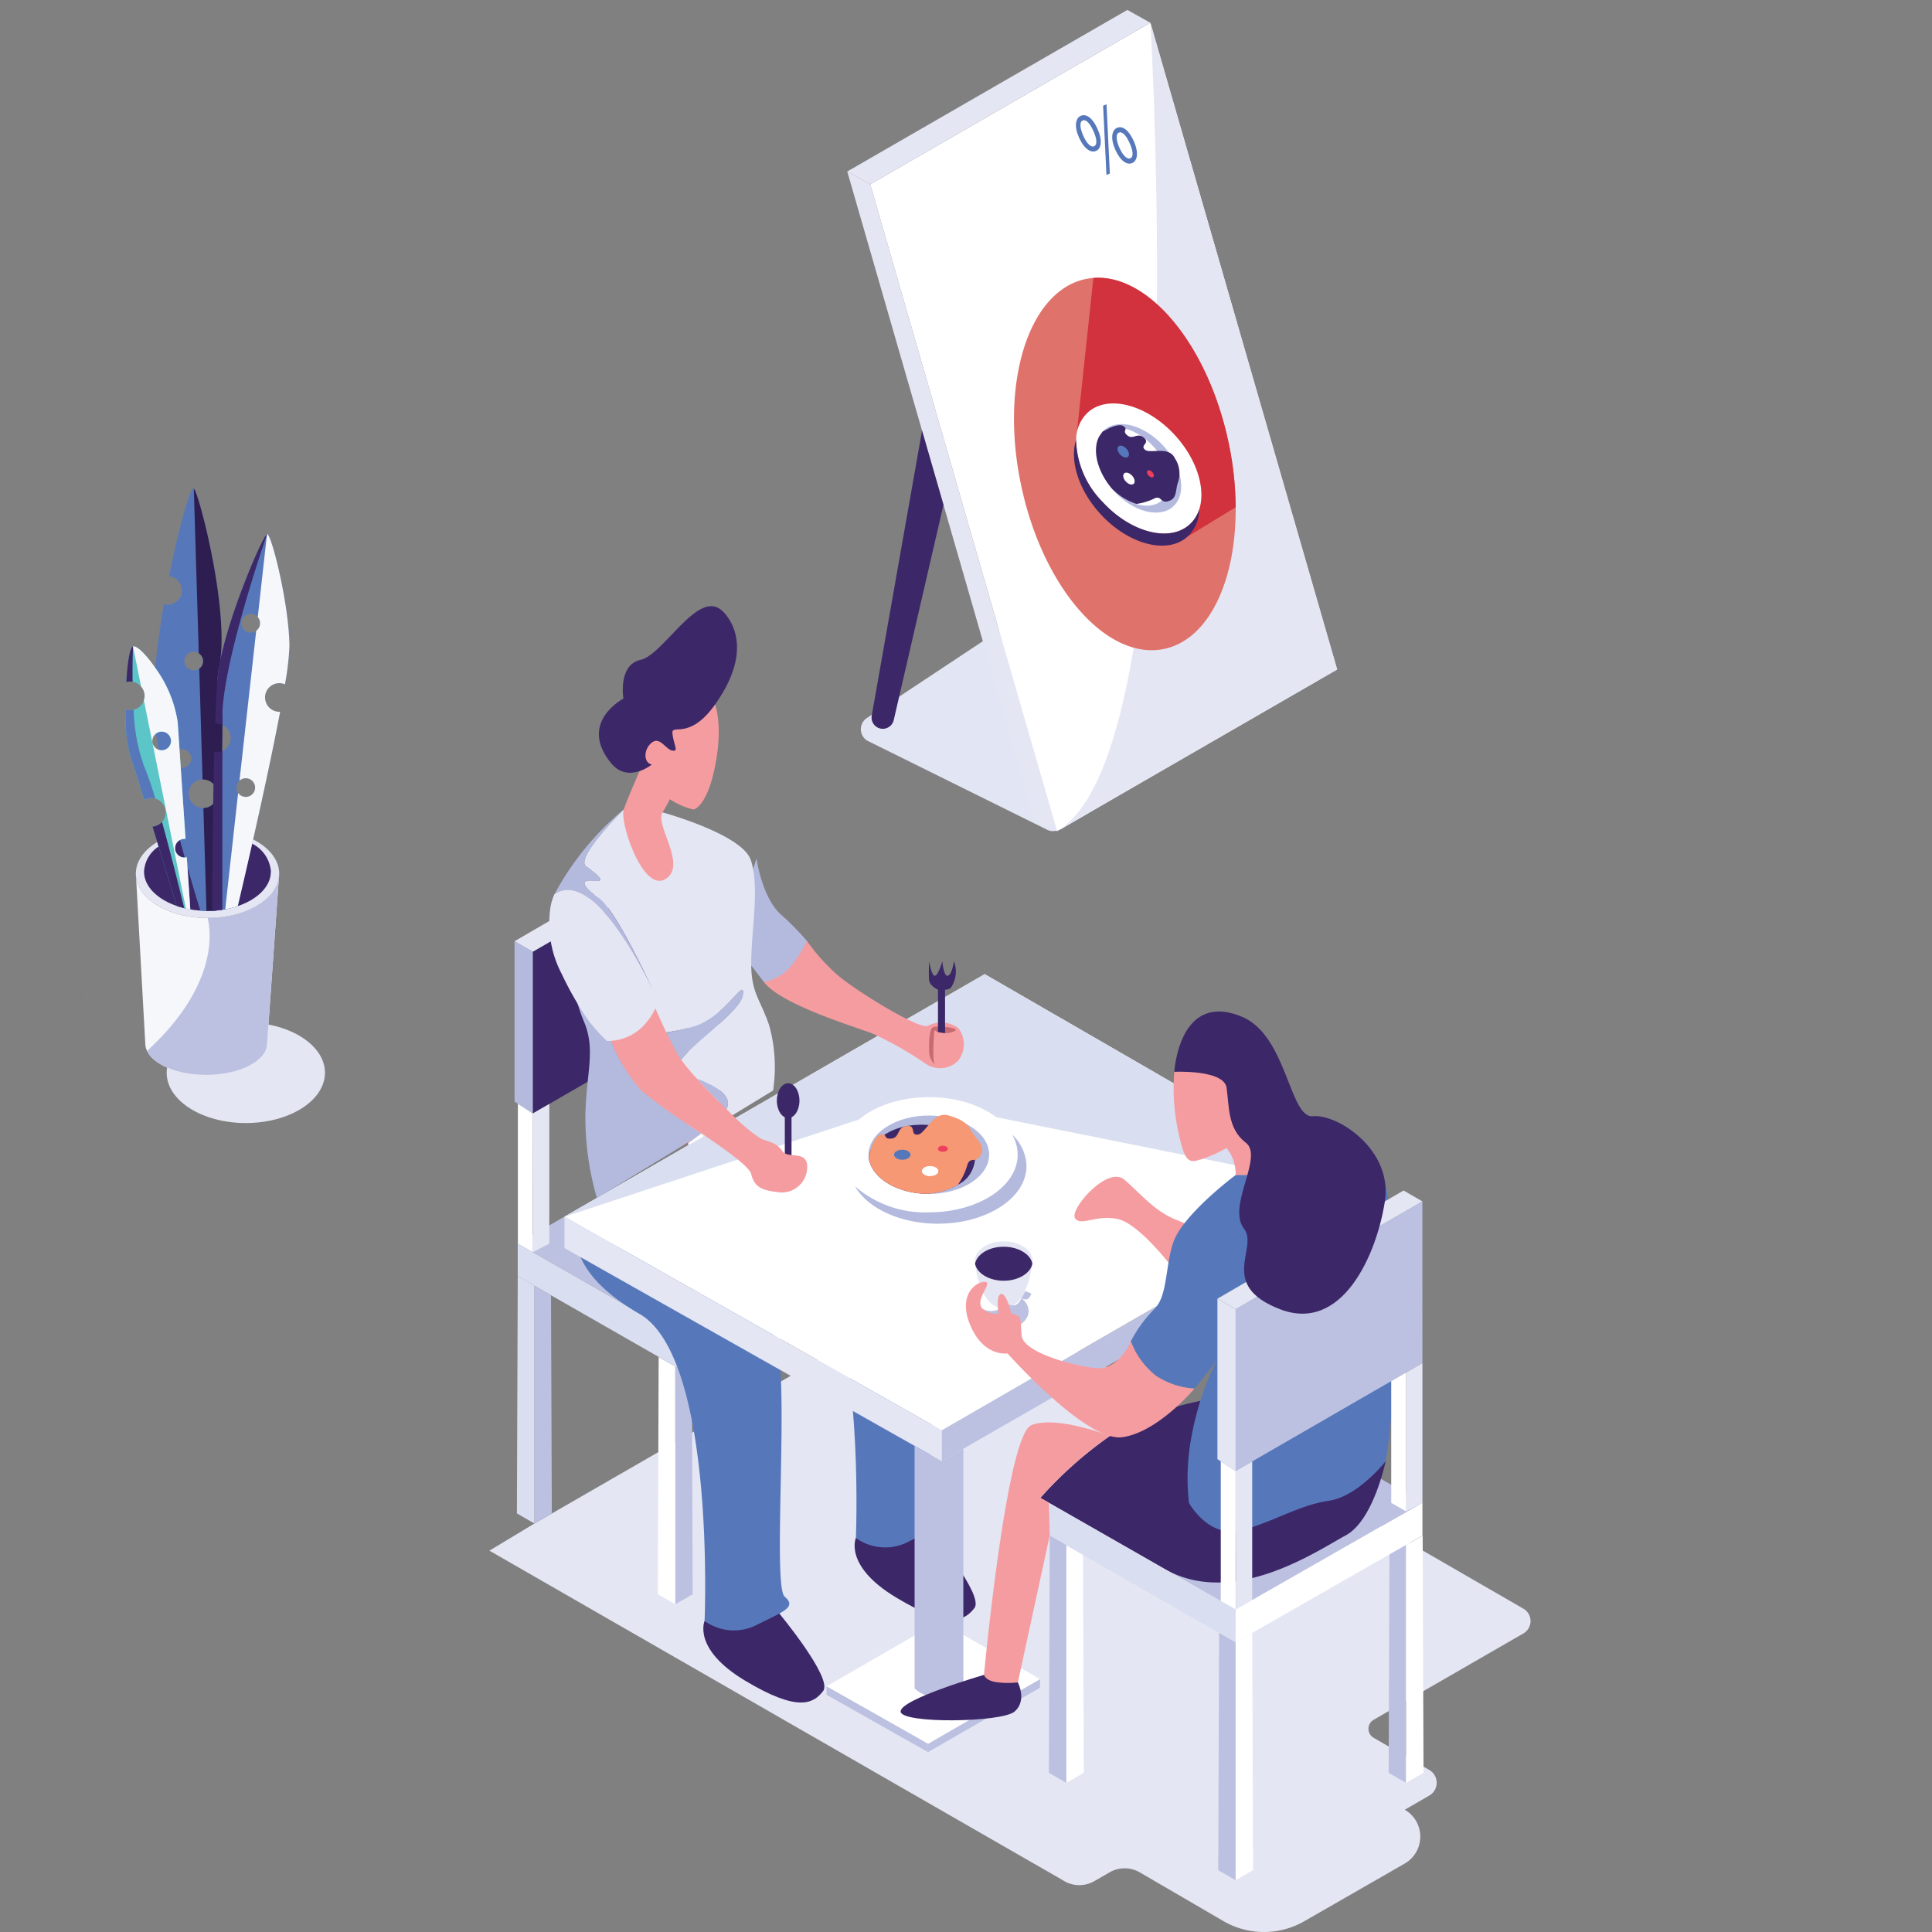 <svg xmlns="http://www.w3.org/2000/svg" xmlns:xlink="http://www.w3.org/1999/xlink" width="200" height="200" viewBox="0 0 200 200"><rect x="0" y="0" width="200" height="200" fill="#808080" stroke="none"/><defs><style>.a,.f{fill:#fff;}.a{stroke:#707070;}.b{fill:none;}.c{clip-path:url(#a);}.d{clip-path:url(#b);}.e{fill:#e2e5f3;}.g{fill:#e4e6f3;}.h{fill:#df726a;}.i{fill:#d2323d;}.j{fill:#5678bb;}.k{fill:#b3bade;}.l{fill:#3c2768;}.m{fill:#ee3f5c;}.n{fill:#f6f7fb;}.o{fill:#5cc5c8;}.p{fill:#2d1d51;}.q{fill:#bdc1e1;}.r{fill:#d9def0;}.s{fill:#f59ca0;}.t{fill:#c76a72;}.u{fill:#f69874;}</style><clipPath id="a"><rect class="a" width="200" height="200" transform="translate(603 2809)"/></clipPath><clipPath id="b"><rect class="b" width="149.44" height="198.973"/></clipPath></defs><g class="c" transform="translate(-603 -2809)"><g transform="translate(612 2810.027)"><g class="d"><path class="e" d="M205.927,168.563l18.507,9.163a1.39,1.39,0,0,0,1.239.075,1.841,1.841,0,0,1,.315-.112l28.442-16.716-27.716-8.588-20.787,13.772a1.389,1.389,0,0,0,0,2.407" transform="translate(-125.118 -92.9)"/><path class="f" d="M207.721,20.127l29-16.726,19.332,66.95-29,16.74Z" transform="translate(-126.635 -2.074)"/><path class="g" d="M223.337,111.139l-2.379-1.328L201.626,42.847l2.38,1.328Z" transform="translate(-122.919 -26.121)"/><path class="g" d="M201.626,16.725,230.624,0,233,1.328l-29,16.725Z" transform="translate(-122.919 0)"/><path class="g" d="M266.914,3.383s4.535,75.486-9.67,83.7l29.009-16.742Z" transform="translate(-156.826 -2.062)"/><path class="h" d="M268.793,94.782c.053,7.626-2.77,13.678-7.384,14.665-5.923,1.264-12.551-6.28-14.809-16.851s.714-20.166,6.636-21.43a6.761,6.761,0,0,1,.823-.118c5.7-.444,11.827,6.883,13.982,16.968a33.4,33.4,0,0,1,.751,6.765" transform="translate(-149.876 -43.302)"/><path class="i" d="M278.832,94.782l-4.971,3.035-11.55-10.009L264.1,71.048c5.7-.444,11.827,6.883,13.982,16.968a33.4,33.4,0,0,1,.751,6.765" transform="translate(-159.916 -43.302)"/><path class="j" d="M264.506,27.542c.559,1.242.385,2.061-.142,2.3-.507.228-1.211-.164-1.751-1.349s-.383-2.041.156-2.283c.57-.256,1.232.209,1.737,1.333m-1.467.725c.326.758.777,1.242,1.121,1.087.363-.163.274-.8-.077-1.579-.322-.716-.735-1.25-1.118-1.078-.345.155-.262.826.073,1.57m2.4,4.065-.347-7.169.351-.158.347,7.169Zm2.813-3.543c.559,1.242.385,2.061-.135,2.3s-1.211-.164-1.748-1.34-.387-2.05.152-2.292c.57-.256,1.225.212,1.73,1.336m-1.466.725c.332.756.789,1.237,1.127,1.084.363-.163.274-.8-.077-1.578-.322-.717-.735-1.25-1.118-1.078-.345.155-.267.829.067,1.572" transform="translate(-159.898 -15.244)"/><path class="f" d="M274.068,116.879c-2.079,1.9-6.13.844-9.048-2.353a9.425,9.425,0,0,1-2.716-6.4,3.924,3.924,0,0,1,1.2-2.823c2.079-1.9,6.128-.842,9.046,2.356,2.271,2.489,3.187,5.542,2.5,7.668a3.547,3.547,0,0,1-.983,1.555" transform="translate(-159.907 -63.62)"/><path class="k" d="M276.626,118.353c-1.416,1.292-4.174.573-6.158-1.6-.075-.082-.145-.163-.214-.244,1.735,1.753,4.031,2.3,5.233,1.2,1.25-1.141.843-3.623-.912-5.546-1.687-1.85-4.008-2.507-5.292-1.537.049-.053.1-.1.152-.151,1.413-1.29,4.169-.574,6.156,1.6s2.448,4.987,1.035,6.277" transform="translate(-164.166 -66.958)"/><path class="l" d="M273.517,124.016c-2.079,1.9-6.131.844-9.049-2.353-2.264-2.482-3.181-5.53-2.5-7.657a9.423,9.423,0,0,0,2.717,6.4c2.918,3.2,6.969,4.251,9.048,2.353a3.547,3.547,0,0,0,.982-1.555,3.93,3.93,0,0,1-1.2,2.81" transform="translate(-159.572 -69.503)"/><path class="l" d="M275.082,118a.672.672,0,0,1-.667-.077l0,0c-.2-.151-.3-.368-.705-.239a5.918,5.918,0,0,1-1.965.607h0a6.183,6.183,0,0,1-2.528-1.592c-1.53-1.812-2.034-3.995-1.319-5.376l.349-.507a.074.074,0,0,1,.016-.011c.064-.036.285-.164.569-.3.511-.243,1.225-.5,1.575-.275.167.107.223.192.229.265.019.185-.249.328.175.692.55.473.967-.215,1.568.136l.153.11c.685.587-.41.744.1,1.233.224.217.736.158,1.29.139.7-.025,1.466.014,1.818.756a2.846,2.846,0,0,1,.3,2.578c-.248.81-.085,1.614-.952,1.857" transform="translate(-163.122 -67.153)"/><path class="j" d="M274.391,116.7c-.181.166-.548.058-.82-.24s-.345-.673-.164-.839.548-.058.82.24.345.673.164.838" transform="translate(-166.619 -70.44)"/><path class="m" d="M281.758,122.755c-.109.1-.329.035-.492-.144s-.207-.4-.1-.5.329-.035.492.144.207.4.1.5" transform="translate(-171.374 -74.413)"/><path class="f" d="M275.9,123.859c-.181.165-.548.058-.82-.24s-.345-.673-.164-.839.548-.058.82.24.345.673.164.838" transform="translate(-167.54 -74.805)"/><path class="l" d="M213.3,111.56l-5.209,29.515a1.162,1.162,0,0,0,2.276.463l5.15-22.3Z" transform="translate(-126.85 -68.011)"/><path class="g" d="M.029,261.2a2.7,2.7,0,0,1-.029.4Z" transform="translate(0 -159.241)"/><path class="g" d="M37.53,273.725c0,2.875-3.668,5.206-8.193,5.206s-8.193-2.331-8.193-5.206,3.668-5.206,8.193-5.206,8.193,2.331,8.193,5.206" transform="translate(-12.89 -163.7)"/><path class="g" d="M12.967,229.047l.018.312a2.578,2.578,0,0,1-.018-.312" transform="translate(-7.905 -139.636)"/><path class="g" d="M50.94,229.047a2.691,2.691,0,0,1-.029.4Z" transform="translate(-31.037 -139.636)"/><path class="g" d="M27.808,221.875l-.029.4c-.329,2.348-3.513,4.19-7.392,4.19-3.928,0-7.144-1.888-7.4-4.28l-.018-.312c0-2.537,3.322-4.592,7.419-4.592s7.421,2.056,7.421,4.592" transform="translate(-7.906 -132.464)"/><path class="n" d="M27.807,229.936,26.587,247.1c0,1.807-2.824,3.27-6.308,3.27-2.958,0-5.437-1.055-6.119-2.476a1.794,1.794,0,0,1-.188-.794l-.956-17.253c.258,2.391,3.471,4.28,7.4,4.28,3.879,0,7.063-1.842,7.391-4.191" transform="translate(-7.934 -140.124)"/><path class="l" d="M28.274,222.159l-.028.357c-.194,1.39-1.517,2.579-3.4,3.213a9.469,9.469,0,0,1-2.087.441c-.188.02-.381.032-.577.042-.156.007-.316.011-.475.011-.261,0-.519-.009-.771-.029a9.264,9.264,0,0,1-1.005-.123,8.673,8.673,0,0,1-1.421-.363c-1.887-.652-3.2-1.864-3.351-3.272l-.016-.278a3.306,3.306,0,0,1,1.506-2.589,7.021,7.021,0,0,1,2.107-1.04c.212-.067.43-.125.655-.178a10.239,10.239,0,0,1,2.3-.256c.185,0,.37.005.552.016.254.011.5.032.746.063a8.391,8.391,0,0,1,3.33,1.1,3.529,3.529,0,0,1,1.94,2.882" transform="translate(-9.232 -132.961)"/><path class="j" d="M24.787,150.544c-.011-.963-.849-2.841-.363-5.033,1.239-5.585-2.1-18.281-2.6-18.609-.314-.208-1.52,3.921-2.551,9.079a1.41,1.41,0,0,1,.446.12,1.479,1.479,0,0,1,0,2.7,1.452,1.452,0,0,1-.6.129,1.4,1.4,0,0,1-.234-.018.949.949,0,0,1-.151-.033c-.379,2.2-.7,4.471-.885,6.59a28.966,28.966,0,0,0,.005,6.5A110.367,110.367,0,0,0,20.3,162.93c.307,1.145.608,2.225.882,3.188.742,2.608,1.3,4.385,1.3,4.385v.091q.33.028.668.027c.034,0,.069,0,.1,0,.16,0,.319,0,.475-.011.2-.009.388-.022.577-.042.029-.871.138-4.222.245-7.995.132-4.658.265-9.958.241-12.032m-2.959-6.74a.95.95,0,0,1,.513.149.917.917,0,0,1,.214.182v0a.961.961,0,0,1-.16,1.415v0l-.005,0a.954.954,0,0,1-.563.182.967.967,0,1,1,0-1.934m-.66,11.841v0a.967.967,0,1,1,.16-1.419v0a.961.961,0,0,1-.16,1.415m2.23,4.21a1.442,1.442,0,0,1-.573.129h-.031a1.455,1.455,0,0,1-.234-.018,1.48,1.48,0,0,1,.087-2.934.653.653,0,0,1,.089-.006c.02,0,.038,0,.058,0a1.454,1.454,0,0,1,.6.129,1.478,1.478,0,0,1,0,2.7" transform="translate(-10.772 -77.36)"/><path class="j" d="M40.148,154.437a1.444,1.444,0,0,1,.582.12,28.207,28.207,0,0,0,.463-3.919c-.02-4.11-1.709-11.075-2.25-11.6-.027-.027-.051-.038-.071-.033l0,0c-.425.14-4.124,8.626-4.993,13.887-.055.332-.1.652-.129.955,0,.033-.007.065-.009.1-.005.052-.011.1-.016.162-.04.452-.078,1.009-.112,1.653-.005.122-.012.245-.018.372-.009.143-.016.29-.022.441s-.013.278-.02.421c-.013.307-.025.628-.038.96-.005.151-.011.3-.016.458,0,.069-.005.14-.007.212a1.214,1.214,0,0,1,.147-.007,1.453,1.453,0,0,1,.6.129,1.479,1.479,0,0,1,0,2.7,1.484,1.484,0,0,1-.838.111c-.02.826-.038,1.682-.055,2.553,0,.174-.007.348-.011.524-.027,1.392-.051,2.814-.069,4.213,0,.174-.005.351-.007.525s-.005.349-.007.523c-.04,3.1-.064,6-.077,8.1.2-.009.388-.022.577-.041.166-.016.327-.037.486-.062.1-.014.2-.031.3-.049a8.65,8.65,0,0,0,1.3-.33c.232-.984.8-3.417,1.488-6.453.94-4.149,2.094-9.424,2.894-13.663-.025,0-.049,0-.074,0a1.48,1.48,0,1,1,0-2.959M36.672,166.21a.966.966,0,0,1,0-1.932.966.966,0,1,1,0,1.932m1.082-17.2v0a.967.967,0,1,1,.16-1.419v0a.962.962,0,0,1-.16,1.415" transform="translate(-20.226 -84.74)"/><path class="o" d="M16.65,191.657c-.023-.339-.047-.689-.071-1.048a.885.885,0,0,1-.249.034.952.952,0,0,1-.789-.414.937.937,0,0,1-.174-.552.971.971,0,0,1,.963-.967.657.657,0,0,1,.121.009c-.009-.142-.02-.285-.029-.428-.317-4.719-.671-9.985-.785-11.676a12.765,12.765,0,0,0-2.317-5.6c-.949-1.382-1.912-2.333-2.306-2.213-.354.107-.593,1.714-.7,3.689a1.391,1.391,0,0,1,.276-.054,1.225,1.225,0,0,1,.147-.007,1.54,1.54,0,0,1,.158.009.64.64,0,0,1,.076.011,1.4,1.4,0,0,1,.37.109,1.449,1.449,0,0,1,.508.376,1.48,1.48,0,0,1-.508,2.326,1.382,1.382,0,0,1-.26.089,1.532,1.532,0,0,1-.345.04,1.449,1.449,0,0,1-.234-.018,1.09,1.09,0,0,1-.15-.033c-.036-.009-.073-.022-.107-.034a18.331,18.331,0,0,0,.408,4.579c.218.6.819,2.5,1.53,4.8a1.389,1.389,0,0,1,.582-.189.652.652,0,0,1,.089-.005c.02,0,.038,0,.058,0a1.532,1.532,0,0,1,.41.056,1.386,1.386,0,0,1,.194.073,1.479,1.479,0,0,1,.5,2.339,1.532,1.532,0,0,1-.5.363,1.4,1.4,0,0,1-.486.123c.212.691.427,1.388.634,2.068.835,2.74,1.584,5.218,1.862,6.138a7.955,7.955,0,0,0,.787.232c.058.014.116.029.176.04.149.034.3.065.457.091-.058-.871-.165-2.45-.294-4.353m-2.671-14.051a.957.957,0,0,1,.513.149.935.935,0,0,1,.214.182v0a.962.962,0,0,1-.16,1.415v0l-.005,0a.954.954,0,0,1-.563.182.967.967,0,1,1,0-1.934" transform="translate(-6.245 -102.899)"/><path class="l" d="M10.7,172.447a1.362,1.362,0,0,0-.276.054c.109-1.974.349-3.582.7-3.689,0,0-.076,1.568-.045,3.647a.64.64,0,0,0-.076-.011,1.539,1.539,0,0,0-.158-.009,1.215,1.215,0,0,0-.147.008" transform="translate(-6.352 -102.914)"/><path class="j" d="M13.321,194.711a1.531,1.531,0,0,0-.41-.056.57.57,0,0,0-.058,0,.66.66,0,0,0-.089.005,1.4,1.4,0,0,0-.582.189c-.711-2.3-1.312-4.2-1.529-4.8a18.318,18.318,0,0,1-.408-4.58.979.979,0,0,0,.107.034,1.047,1.047,0,0,0,.151.033,1.442,1.442,0,0,0,.234.018,1.559,1.559,0,0,0,.345-.04,18.982,18.982,0,0,0,1.076,5.837,31.625,31.625,0,0,1,1.165,3.362" transform="translate(-6.245 -113.067)"/><path class="l" d="M20.661,224.251a7.892,7.892,0,0,1-.787-.232c-.278-.92-1.027-3.4-1.862-6.138-.207-.68-.421-1.378-.633-2.068a1.4,1.4,0,0,0,.486-.124,1.527,1.527,0,0,0,.5-.363c.864,3.108,1.738,6.628,2.3,8.925" transform="translate(-10.595 -131.271)"/><path class="p" d="M31.038,162.587c-.107,3.772-.216,7.124-.245,7.995-.189.02-.381.032-.577.042-.156.007-.316.011-.475.011-.035,0-.069,0-.1,0l-.321-10.638a1.435,1.435,0,0,0,.573-.129,1.478,1.478,0,0,0,0-2.7,1.461,1.461,0,0,0-.6-.129c-.02,0-.038,0-.058,0l-.344-11.469.005,0v0a.961.961,0,0,0,.16-1.415v0a.923.923,0,0,0-.214-.182l-.514-17.051c.494.328,3.836,13.024,2.6,18.609-.486,2.192.352,4.07.363,5.034.024,2.074-.109,7.374-.241,12.031" transform="translate(-17.265 -77.371)"/><path class="l" d="M34.24,196.5c0,5.376,0,13.207,0,16.444-.16.025-.321.045-.486.062-.189.02-.381.032-.577.042.013-2.1.037-5,.077-8.1,0-.174.005-.347.007-.523s.005-.351.007-.525c.018-1.4.042-2.822.069-4.213,0-.176.007-.35.011-.524.016-.871.035-1.727.055-2.553a1.487,1.487,0,0,0,.838-.11" transform="translate(-20.226 -119.792)"/><path class="l" d="M39.358,139.008l0,.007c-.14.4-4.627,13.349-4.629,18.914v.818a1.467,1.467,0,0,0-.6-.128,1.312,1.312,0,0,0-.147.007c0-.073.006-.144.007-.212.005-.155.011-.306.016-.458.013-.332.025-.653.038-.959.007-.143.012-.283.02-.421s.012-.3.022-.441c.005-.127.012-.25.018-.372.034-.644.073-1.2.112-1.653.005-.056.011-.109.016-.162,0-.032.005-.065.009-.1.031-.3.075-.623.129-.954.869-5.262,4.569-13.748,4.993-13.888" transform="translate(-20.713 -84.745)"/><path class="n" d="M40.791,155.923a1.479,1.479,0,0,0,1.481,1.479c.025,0,.049,0,.074,0-.8,4.239-1.954,9.513-2.894,13.663-.686,3.036-1.256,5.469-1.488,6.453a8.636,8.636,0,0,1-1.3.33L38,165.8a.966.966,0,0,0,1.758-.552.968.968,0,0,0-.967-.967.953.953,0,0,0-.65.254l1.731-15.521v0a.961.961,0,0,0,.16-1.415v0l.956-8.582,0-.007.073.031c.54.528,2.23,7.493,2.25,11.6a28.258,28.258,0,0,1-.463,3.919,1.44,1.44,0,0,0-.582-.12,1.48,1.48,0,0,0-1.481,1.481" transform="translate(-22.349 -84.745)"/><path class="n" d="M17.855,191.656q-.035-.509-.071-1.049a.868.868,0,0,1-.249.035.952.952,0,0,1-.789-.414.936.936,0,0,1-.174-.552.971.971,0,0,1,.963-.967.7.7,0,0,1,.122.009c-.009-.141-.02-.285-.029-.428-.318-4.719-.672-9.985-.786-11.676a12.759,12.759,0,0,0-2.317-5.6c-.949-1.383-1.912-2.334-2.306-2.214l.833,4.132a1.465,1.465,0,0,1,.368.976,1.443,1.443,0,0,1-.076.465l4.347,21.551c.149.034.3.065.458.091-.058-.871-.166-2.45-.294-4.353m-2.1-12.3v0l-.005,0a.954.954,0,0,1-.563.182.967.967,0,1,1,.514-1.786.943.943,0,0,1,.214.182v0a.962.962,0,0,1-.16,1.415" transform="translate(-7.449 -102.899)"/><path class="q" d="M29.59,230.076l-1.221,17.163c0,1.807-2.824,3.27-6.308,3.27-2.958,0-5.437-1.055-6.119-2.476l0-.009c8.29-7.583,6.259-13.757,6.259-13.757,3.879,0,7.063-1.842,7.391-4.191" transform="translate(-9.717 -140.263)"/><path class="g" d="M106.724,364.95l59.322,34.091a3.124,3.124,0,0,0,3.311.116l1.568-.905a3.124,3.124,0,0,1,3.135.006l8.635,5.031a8.369,8.369,0,0,0,8.38.027l10.4-5.971a3.218,3.218,0,0,0,.009-5.576l2.542-1.467a1.529,1.529,0,0,0,0-2.647l-5.762-3.331a1.077,1.077,0,0,1,0-1.865l15.5-8.938a1.48,1.48,0,0,0,0-2.564l-58.781-33.946-43.6,25.133Z" transform="translate(-65.063 -205.454)"/><path class="l" d="M203.711,402.121s-1.292,2.887,4.181,6.175,7.083,2.4,8.095,1.075-4.536-8.012-4.536-8.012l-3.875-1.22Z" transform="translate(-124.109 -243.941)"/><path class="j" d="M170.078,301.481s-1.519,4.138,6.4,8.711,6.736,31.784,6.736,31.784a5.2,5.2,0,0,0,5.256.484c2.781-1.417,4.363-1.866,3.035-3s.622-23.525-1.017-26.94-20.414-11.035-20.414-11.035" transform="translate(-103.615 -183.795)"/><path class="q" d="M156.014,359.741v24.622l1.806-1.041-.081-22.587Z" transform="translate(-95.113 -219.312)"/><path class="f" d="M153.194,358.206v24.622l-1.806-1.041.088-24.564Z" transform="translate(-92.292 -217.777)"/><path class="q" d="M152.912,309.726l-19.333,11.052-19.335-11.052,19.332-11.164Z" transform="translate(-69.648 -182.015)"/><path class="r" d="M114.245,327.161v3.375l19.332,11.07,0-3.393Z" transform="translate(-69.648 -199.45)"/><path class="g" d="M163.768,341.606,183.1,330.547v-3.386l-19.333,11.052Z" transform="translate(-99.84 -199.45)"/><path class="l" d="M137.553,221.152l-19.327,11.163v16.746L137.557,237.9Z" transform="translate(-72.075 -134.823)"/><path class="g" d="M134.607,219.4l-1.949-1.125-19.264,11.2,1.886,1.089Z" transform="translate(-69.13 -133.066)"/><path class="k" d="M113.394,246.96v16.607l1.886,1.228V248.048Z" transform="translate(-69.13 -150.556)"/><path class="g" d="M165.1,264.055v14.46l-1.694.878v-14.36Z" transform="translate(-99.62 -160.979)"/><path class="f" d="M159.469,267.439v12.6l1.538.878V266.551Z" transform="translate(-97.219 -162.5)"/><path class="g" d="M119.94,290.127v14.46l-1.694.878-.02-14.354Z" transform="translate(-72.075 -176.873)"/><path class="f" d="M114.281,290.08v14.476l1.538.878,0-14.351Z" transform="translate(-69.67 -176.844)"/><path class="l" d="M163.59,424.129s-1.292,2.887,4.181,6.175,7.083,2.4,8.095,1.075-4.536-8.012-4.536-8.012l-3.874-1.221Z" transform="translate(-99.65 -257.357)"/><path class="q" d="M223.043,450.209l11.589-6.659.007-.9-11.6,6.694Z" transform="translate(-135.976 -269.859)"/><path class="f" d="M196.131,434.018l10.505,5.946,11.595-6.694-10.4-6.008Z" transform="translate(-119.569 -260.475)"/><path class="q" d="M196.131,444.571v.873l10.505,5.934v-.862Z" transform="translate(-119.569 -271.028)"/><path class="q" d="M226.669,345.341l38.279-21.994v-3.306l-38.279,22.1Z" transform="translate(-138.186 -195.11)"/><path class="j" d="M129.957,323.489s-1.52,4.138,6.4,8.711,6.736,31.784,6.736,31.784a5.2,5.2,0,0,0,5.256.484c2.781-1.417,4.363-1.866,3.035-3s.623-23.524-1.016-26.939-20.414-11.035-20.414-11.035" transform="translate(-79.155 -197.212)"/><path class="f" d="M126.642,280.814l39.047,22.1,43.1-24.883L170.142,255.7Z" transform="translate(-77.206 -155.884)"/><path class="s" d="M272.139,319.005s-3.521-4.716-5.8-5.191-3.769.79-4.4-.079,3.343-5.5,5.1-3.992,2.992,3.123,5.173,4.071a32.49,32.49,0,0,0,4.466,1.518Z" transform="translate(-159.645 -188.649)"/><path class="q" d="M293.769,378.468,274.435,389.52,255.1,378.468,274.433,367.3Z" transform="translate(-155.52 -223.923)"/><path class="l" d="M288.586,374.757s-1.263,6.14-4.139,7.676S272.863,390,265.71,385.908c-5.475-3.13-10.108-5.782-11.979-6.852-.573-.33-.888-.508-.888-.508a41.4,41.4,0,0,1,7.2-6.412h0a18.055,18.055,0,0,1,1.73-1.016,30.508,30.508,0,0,1,8.939-2.846Z" transform="translate(-154.144 -224.514)"/><path class="r" d="M126.642,280.814l43.5-25.115,38.645,22.331-45.847-9.207Z" transform="translate(-77.206 -155.884)"/><path class="j" d="M303.2,332.712s-2.842,3.635-5.866,4.087-5.134,1.885-8.761,3-5.737-2.785-5.737-2.785a23.069,23.069,0,0,1,.25-6.791,30,30,0,0,1,2.694-8.09c-.421.714-2.371,3.051-2.371,3.051a8,8,0,0,1-3.984-1.328,8.3,8.3,0,0,1-2.61-3.555,13.655,13.655,0,0,1,2.421-3.331c1.423-1.335,1.138-4.591,2.015-7.012s4.959-5.782,6.42-6.875a8.334,8.334,0,0,0,1.685-1.449l11.315-2.326c4.678,4.132,2.405,14.778,3.1,20.455a53,53,0,0,1-.573,12.949" transform="translate(-168.758 -182.469)"/><path class="s" d="M302.22,298.032a4.291,4.291,0,0,1,.938,2.8H305.4l.664-3.774-1.92-1.443Z" transform="translate(-184.245 -180.217)"/><path class="s" d="M288.252,277.164a21.009,21.009,0,0,0,.379,6.056c.7,3.368,1.095,3.409,2.381,3.009s4.069-1.635,4.638-3.009a14.843,14.843,0,0,0,.632-4.031l-3.1-4.863h-.953Z" transform="translate(-175.686 -167.24)"/><path class="f" d="M259.728,405.56v24.622l1.807-1.041-.088-24.564Z" transform="translate(-158.341 -246.646)"/><path class="q" d="M347,405.56v24.622l-1.806-1.041.088-24.564Z" transform="translate(-210.443 -246.646)"/><path class="s" d="M184,246.891a20.765,20.765,0,0,0,3.055,3.431c1.85,1.649,8.727,5.87,9.486,5.348a3,3,0,0,1,3.13.24,2.764,2.764,0,0,1,0,3.365,2.636,2.636,0,0,1-3.368.332,35.953,35.953,0,0,0-5.573-3.154c-2.087-.768-9.432-3.019-11.173-5.293l3.181-4.269Z" transform="translate(-109.469 -150.514)"/><path class="k" d="M175.345,225.022s.552,3.99,2.475,5.753a29.4,29.4,0,0,1,2.747,2.784s-1.33,2.738-2.611,3.48a5.32,5.32,0,0,1-1.83.789s-1.649-2.134-1.74-2.274-.46-6.037-.461-6.037l1.42-4.495" transform="translate(-106.032 -137.182)"/><path class="g" d="M146.195,234.355c-1.036-2.956-1.9-3.35-1.851-6.7s.872-7.718-.05-10.4-9.133-4.921-9.133-4.921l-4.018-.3-.011.011c-.269.266-5.043,5.031-3.878,5.881,1.2.873,2.151,1.666.823,1.491s-1.476.395.493,1.787c1.54,1.085,4.394,6.959,5.57,9.494-1.609-3.324-6.447-12.43-10.172-9.873,0,0,.136.823.364,2.072.455,2.463,1.26,6.576,2.045,9.254l4.208,1.833-.748,2.007a16.914,16.914,0,0,0,3.172,5.195,70.451,70.451,0,0,0,6.174,4.375c-.239.19-.467.357-.676.509l.748-.459,3.168-1.932,4.182-2.553a16.2,16.2,0,0,0-.41-6.769m-7.509,5.513c1.791.736,3.829,1.707,3.092,3.191-1.059-1.028-2.174-2.174-3.092-3.191m4.785-8.609c-.212,1.6-4.99,4.842-6.386,6.686a4.852,4.852,0,0,1-.281-.425c-.425-.736-.869-1.609-1.252-2.409v0a19.689,19.689,0,0,0,2.77-.6c3.415-.971,5.426-5.335,5.149-3.248" transform="translate(-75.576 -129.264)"/><path class="s" d="M143.915,199.83s-1.205,2.709-1.648,3.974,1.96,8.6,4.3,7.209-1.1-5.578-.285-6.912a13.037,13.037,0,0,0,1.114-2.163l-1.461-3.1-1.377-.3Z" transform="translate(-86.699 -121.035)"/><path class="s" d="M154.066,182.134s.854,2.136,0,6.4S151.837,193,151.837,193a7.5,7.5,0,0,1-4.315-2.848c-1.8-2.416-1.431-4.029-1.431-4.029l.765-3.986,4.6-1.326Z" transform="translate(-89.044 -110.228)"/><path class="l" d="M148.452,158.531s4.031,3.178-.664,9.768c-2.745,3.853-4.553,1.852-4.411,3.037s.689,1.85-.012,1.731-1.269-1.494-2.123-.83-.9,2.087,0,2.277c0,0-2.455,2-4.215-.142-3.462-4.221,1.275-6.688,1.275-6.688s-.593-3.489,1.779-4.011,5.9-7.277,8.37-5.143" transform="translate(-82.766 -96.393)"/><path class="s" d="M143.592,263.633s0,0,0,0a6.518,6.518,0,0,1-1.48,2.037A5.1,5.1,0,0,1,139.005,267l.747-2.007.782-2.095Z" transform="translate(-84.743 -160.272)"/><path class="t" d="M225.85,270.12a2.071,2.071,0,0,1-1.107.158,1.68,1.68,0,0,1-.869-.3s-.3,3.352.095,3.589a1.877,1.877,0,0,1-.632-1.534c-.048-1.154.079-2.261.443-2.387s3.114.071,2.071.474" transform="translate(-136.149 -164.364)"/><path class="k" d="M134.265,230.98c-1.461-3.066-6.466-12.768-10.3-10.138a29.606,29.606,0,0,1,7.164-8.78c-.269.266-5.043,5.031-3.877,5.881,1.2.873,2.151,1.666.823,1.491s-1.476.395.493,1.787c1.594,1.123,4.6,7.395,5.7,9.759" transform="translate(-75.575 -129.281)"/><path class="k" d="M142.945,276.977c-.239.19-.467.357-.676.509l-1.741,1.062a.013.013,0,0,1-.008,0l-8.393,5.122a30.072,30.072,0,0,1-1.191-8.4c.05-4.508,1.138-6.929-.189-9.964a15.667,15.667,0,0,1-.607-1.746l4.208,1.833-.747,2.007a16.9,16.9,0,0,0,3.172,5.195,70.442,70.442,0,0,0,6.174,4.375" transform="translate(-79.338 -160.681)"/><path class="t" d="M156.753,300.284l1.741-1.063a11.148,11.148,0,0,1-1.741,1.063" transform="translate(-95.563 -182.417)"/><path class="k" d="M161.561,260.412c-.212,1.6-4.99,4.842-6.386,6.686a4.846,4.846,0,0,1-.281-.425c-.425-.736-.869-1.609-1.252-2.409v0a19.691,19.691,0,0,0,2.77-.6c3.415-.971,5.426-5.335,5.149-3.248" transform="translate(-93.666 -158.417)"/><path class="k" d="M164.763,286.529c-1.059-1.029-2.174-2.174-3.092-3.191,1.791.736,3.829,1.707,3.092,3.191" transform="translate(-98.561 -172.734)"/><path class="g" d="M133.821,244.9a3.279,3.279,0,0,1-.254.759s0,0,0,0a6.52,6.52,0,0,1-1.48,2.038,5.1,5.1,0,0,1-3.108,1.324v0c-.269.015-.432.007-.432.007a15.99,15.99,0,0,1-3.028-3.851,32.991,32.991,0,0,1-1.65-3.081,11.272,11.272,0,0,1-1.172-6.868,5.132,5.132,0,0,1,.414-1.377c3.832-2.629,8.837,7.073,10.3,10.138.178.379.3.656.368.8.008.018.015.034.019.045.019.041.027.06.027.06" transform="translate(-74.718 -142.296)"/><path class="q" d="M323.963,315.957,304.636,327.12v16.746L323.967,332.7Z" transform="translate(-185.718 -192.62)"/><path class="g" d="M321.018,314.2l-1.948-1.125-19.265,11.2,1.886,1.089Z" transform="translate(-182.773 -190.863)"/><path class="g" d="M299.8,341.764v16.608l1.886,1.227V342.853Z" transform="translate(-182.773 -208.353)"/><path class="g" d="M351.513,358.861v14.46l-1.694.878v-14.36Z" transform="translate(-213.263 -218.776)"/><path class="f" d="M345.88,362.244v12.6l1.538.878V361.356Z" transform="translate(-210.862 -220.297)"/><path class="g" d="M306.34,384.93v14.46l-1.694.878-.02-14.354Z" transform="translate(-185.712 -234.669)"/><path class="f" d="M300.681,384.883v14.476l1.538.878,0-14.351Z" transform="translate(-183.307 -234.64)"/><path class="r" d="M255.1,395.9v3.375l19.332,11.07,0-3.393Z" transform="translate(-155.52 -241.358)"/><path class="f" d="M304.624,410.348l19.336-11.059V395.9l-19.334,11.052Z" transform="translate(-185.711 -241.358)"/><path class="f" d="M304.624,431.373v24.622l1.806-1.041-.088-24.564Z" transform="translate(-185.711 -262.383)"/><path class="q" d="M301.8,431.373v24.622L300,454.954l.088-24.564Z" transform="translate(-182.89 -262.383)"/><path class="f" d="M349.819,405.56v24.622l1.806-1.041-.088-24.564Z" transform="translate(-213.263 -246.646)"/><path class="q" d="M256.907,405.56v24.622l-1.806-1.041.088-24.564Z" transform="translate(-155.52 -246.646)"/><path class="l" d="M288.364,271.85s.474-8.441,7.019-5.69c4.664,1.96,4.9,10.555,7.336,10.289s8.272,3.38,7.44,8.814-4.377,13.668-10.858,11.164-2.166-6.346-3.729-8.347c-1.8-2.3,2.087-7.454.19-8.892s-1.713-3.794-1.99-5.691-5.409-1.645-5.409-1.645" transform="translate(-175.798 -161.925)"/><path class="g" d="M126.642,320.037v3.245l39.047,22.057v-3.2Z" transform="translate(-77.206 -195.107)"/><path class="q" d="M219.486,380.8v25.1a3.574,3.574,0,0,0,2.8.937c2.056,0,2.246-.806,2.246-.806V381.089l-2.246,1.291Z" transform="translate(-133.807 -232.148)"/><path class="q" d="M118.65,338.316v24.622l1.806-1.041-.081-22.587Z" transform="translate(-72.333 -206.251)"/><path class="r" d="M115.829,336.781V361.4l-1.806-1.041.088-24.564Z" transform="translate(-69.513 -204.716)"/><path class="l" d="M227.917,441.285s.979,1.872-.34,3.014-11.753,1.276-11.8,0,8.634-3.8,8.634-3.8l2.085-.654Z" transform="translate(-131.546 -268.147)"/><path class="s" d="M243.73,382.4s.315.178.888.509l-.007,0,.087,3.384-3.3,15.208a8.443,8.443,0,0,1-2.038,0c-1.328-.125-1.468-.785-1.468-.785s2.322-24.8,4.9-25.839c2.531-1.025,7.942,1.032,8.135,1.108a41.4,41.4,0,0,0-7.2,6.412" transform="translate(-145.03 -228.369)"/><path class="g" d="M241.417,328.6s-.01.1-.029.274c-.2-.995-1.451-1.757-2.968-1.757s-2.772.763-2.968,1.761c0-.007,0-.013,0-.019-.01-.088-.016-.16-.023-.2s0-.055,0-.055c0-1.125,1.34-2.038,3-2.038s3,.913,3,2.038" transform="translate(-143.523 -199.087)"/><path class="g" d="M241.437,332.581c-.137,1.073-.757,4.563-2.964,4.563s-2.824-3.489-2.957-4.563c.218.979,1.461,1.729,2.961,1.729s2.742-.75,2.961-1.729" transform="translate(-143.579 -202.754)"/><path class="l" d="M241.432,329.744c0,.007,0,.016,0,.023a.018.018,0,0,1,0,.013c-.218.979-1.461,1.729-2.961,1.729s-2.742-.75-2.961-1.729c0-.01,0-.023-.007-.032.2-1,1.451-1.761,2.968-1.761s2.769.763,2.968,1.757" transform="translate(-143.568 -199.954)"/><path class="q" d="M248.821,340.039a.917.917,0,0,1-.411.574.665.665,0,0,1-.616-.141,5.385,5.385,0,0,0,.394-.688,2.943,2.943,0,0,1,.633.254" transform="translate(-151.065 -207.146)"/><path class="q" d="M241.565,342.95c0,1.04-1.171,1.885-2.612,1.885s-2.612-.845-2.612-1.885a1.461,1.461,0,0,1,.078-.463,1.925,1.925,0,0,0,1.259.463,2.063,2.063,0,0,0,1.608-.808,1.222,1.222,0,0,0,.659.235.781.781,0,0,0,.287-.055,1.161,1.161,0,0,0,.568-.7,1.67,1.67,0,0,1,.766,1.33" transform="translate(-144.083 -208.265)"/><path class="s" d="M256.762,348.351s-3.794,4.553-7.5,5.039-11.853-8.674-11.853-8.674-2.466.406-3.859-2.929.823-4.6,1.582-4.47-1.264,1.958-.254,2.819,2.466.277,3.225.523.634.387.759,2.163,5.252,3.157,7.668,3.415,3.635-2.77,3.635-2.77a8.3,8.3,0,0,0,2.61,3.555,8,8,0,0,0,3.984,1.328" transform="translate(-142.11 -205.636)"/><path class="s" d="M241.605,342.581c.024-.1-.308-1.972.285-2.067s1.091,2.182,1.091,2.182l-.836.261Z" transform="translate(-147.249 -207.589)"/><path class="l" d="M225.549,255.016c-.163.216-.607.216-.607.216v4.493l-.732-.107v-4.386s-.869-.379-.922-1.013,0-1.928,0-1.928.254,1.526.6,1.5.774-1.5.774-1.5.125,1.609.565,1.5.634-1.5.634-1.5a2.957,2.957,0,0,1-.311,2.725" transform="translate(-136.111 -153.807)"/><path class="l" d="M185.3,286.437c0,.995-.524,1.8-1.17,1.8s-1.17-.806-1.17-1.8.524-1.8,1.17-1.8,1.17.806,1.17,1.8" transform="translate(-111.54 -173.525)"/><rect class="l" width="0.696" height="5.312" transform="translate(72.243 114.373)"/><path class="s" d="M156.594,283.848c-1.741-.19-2.72-.38-3.085-1.9-.182-.759-2.539-2.451-5.088-4.178-.023-.018-.049-.034-.072-.049a70.37,70.37,0,0,1-6.173-4.375,16.957,16.957,0,0,1-3.172-5.19v0a5.1,5.1,0,0,0,3.107-1.325,6.515,6.515,0,0,0,1.48-2.037c.038.083.509,1.191,1.127,2.478v0c.383.8.827,1.673,1.252,2.409a4.824,4.824,0,0,0,.281.425,23.722,23.722,0,0,0,1.6,1.923c.918,1.017,2.034,2.163,3.092,3.191.216.212.433.421.645.618a17.229,17.229,0,0,0,2.918,2.44c1.013.379,1.643.444,2.212,1.267s2.216,0,2.557,1.264a2.635,2.635,0,0,1-2.683,3.035" transform="translate(-84.742 -161.428)"/><path class="f" d="M218.173,294.276c0,3.293-4.105,5.964-9.171,5.964a11.03,11.03,0,0,1-7.676-2.7,4.592,4.592,0,0,1-1.495-3.263c0-3.294,4.105-5.961,9.171-5.961,3.942,0,7.3,1.616,8.6,3.886a4.154,4.154,0,0,1,.569,2.076" transform="translate(-121.825 -175.768)"/><path class="k" d="M219.76,297.251c0,2.242-2.8,4.06-6.241,4.06-.129,0-.254,0-.379-.007,2.884-.118,5.164-1.673,5.164-3.578,0-1.981-2.467-3.586-5.513-3.586-2.929,0-5.327,1.488-5.5,3.362q-.011-.125-.011-.251c0-2.239,2.793-4.056,6.242-4.056s6.241,1.818,6.241,4.056" transform="translate(-126.364 -178.743)"/><path class="l" d="M218.322,299.2v.046h0a3.21,3.21,0,0,1-1.787,2.6l0,0a7.221,7.221,0,0,1-3.369.93c-2.774-.106-5.058-1.392-5.688-3.1a2.644,2.644,0,0,1-.163-.7.115.115,0,0,1,0-.023,2.31,2.31,0,0,1,.194-.724,3.6,3.6,0,0,1,1.415-1.567,6.385,6.385,0,0,1,2.091-.854l.216-.046a8.552,8.552,0,0,1,1.583-.148c.235,0,.47.012.7.03,2.717.22,4.815,1.73,4.815,3.555" transform="translate(-126.383 -180.219)"/><path class="k" d="M221.422,301.52c0,3.294-4.105,5.965-9.171,5.965-3.931,0-7.289-1.613-8.59-3.877a11.029,11.029,0,0,0,7.676,2.7c5.065,0,9.171-2.671,9.171-5.965a4.154,4.154,0,0,0-.569-2.076,4.6,4.6,0,0,1,1.483,3.252" transform="translate(-124.16 -181.836)"/><path class="u" d="M218.914,297.148a.786.786,0,0,1-.592.516h0c-.288.053-.558-.026-.763.421a6.9,6.9,0,0,1-1.024,2.178l0,0a7.22,7.22,0,0,1-3.369.93c-2.774-.106-5.058-1.392-5.688-3.1l-.163-.7a.116.116,0,0,1,0-.023c.019-.084.084-.376.194-.725.194-.634.535-1.453,1.006-1.579.224-.06.342-.042.409.011.175.129.087.474.736.395.842-.1.577-1.005,1.355-1.248l.216-.046c1.047-.129.319.942,1.142.888.364-.023.717-.512,1.138-1.005.527-.623,1.169-1.256,2.087-.975,1.643.5,1.962.918,2.466,1.772s1.328,1.347.854,2.288" transform="translate(-126.383 -178.636)"/><path class="j" d="M215.743,302.779c0,.287-.382.52-.854.52s-.854-.233-.854-.52.382-.519.854-.519.854.233.854.519" transform="translate(-130.485 -184.27)"/><path class="m" d="M226.7,301.525c0,.172-.23.312-.513.312s-.513-.14-.513-.312.229-.312.513-.312.513.14.513.312" transform="translate(-137.579 -183.631)"/><path class="f" d="M223.122,307.12c0,.287-.382.52-.854.52s-.854-.233-.854-.52.382-.52.854-.52.854.233.854.52" transform="translate(-134.983 -186.915)"/></g></g></g></svg>